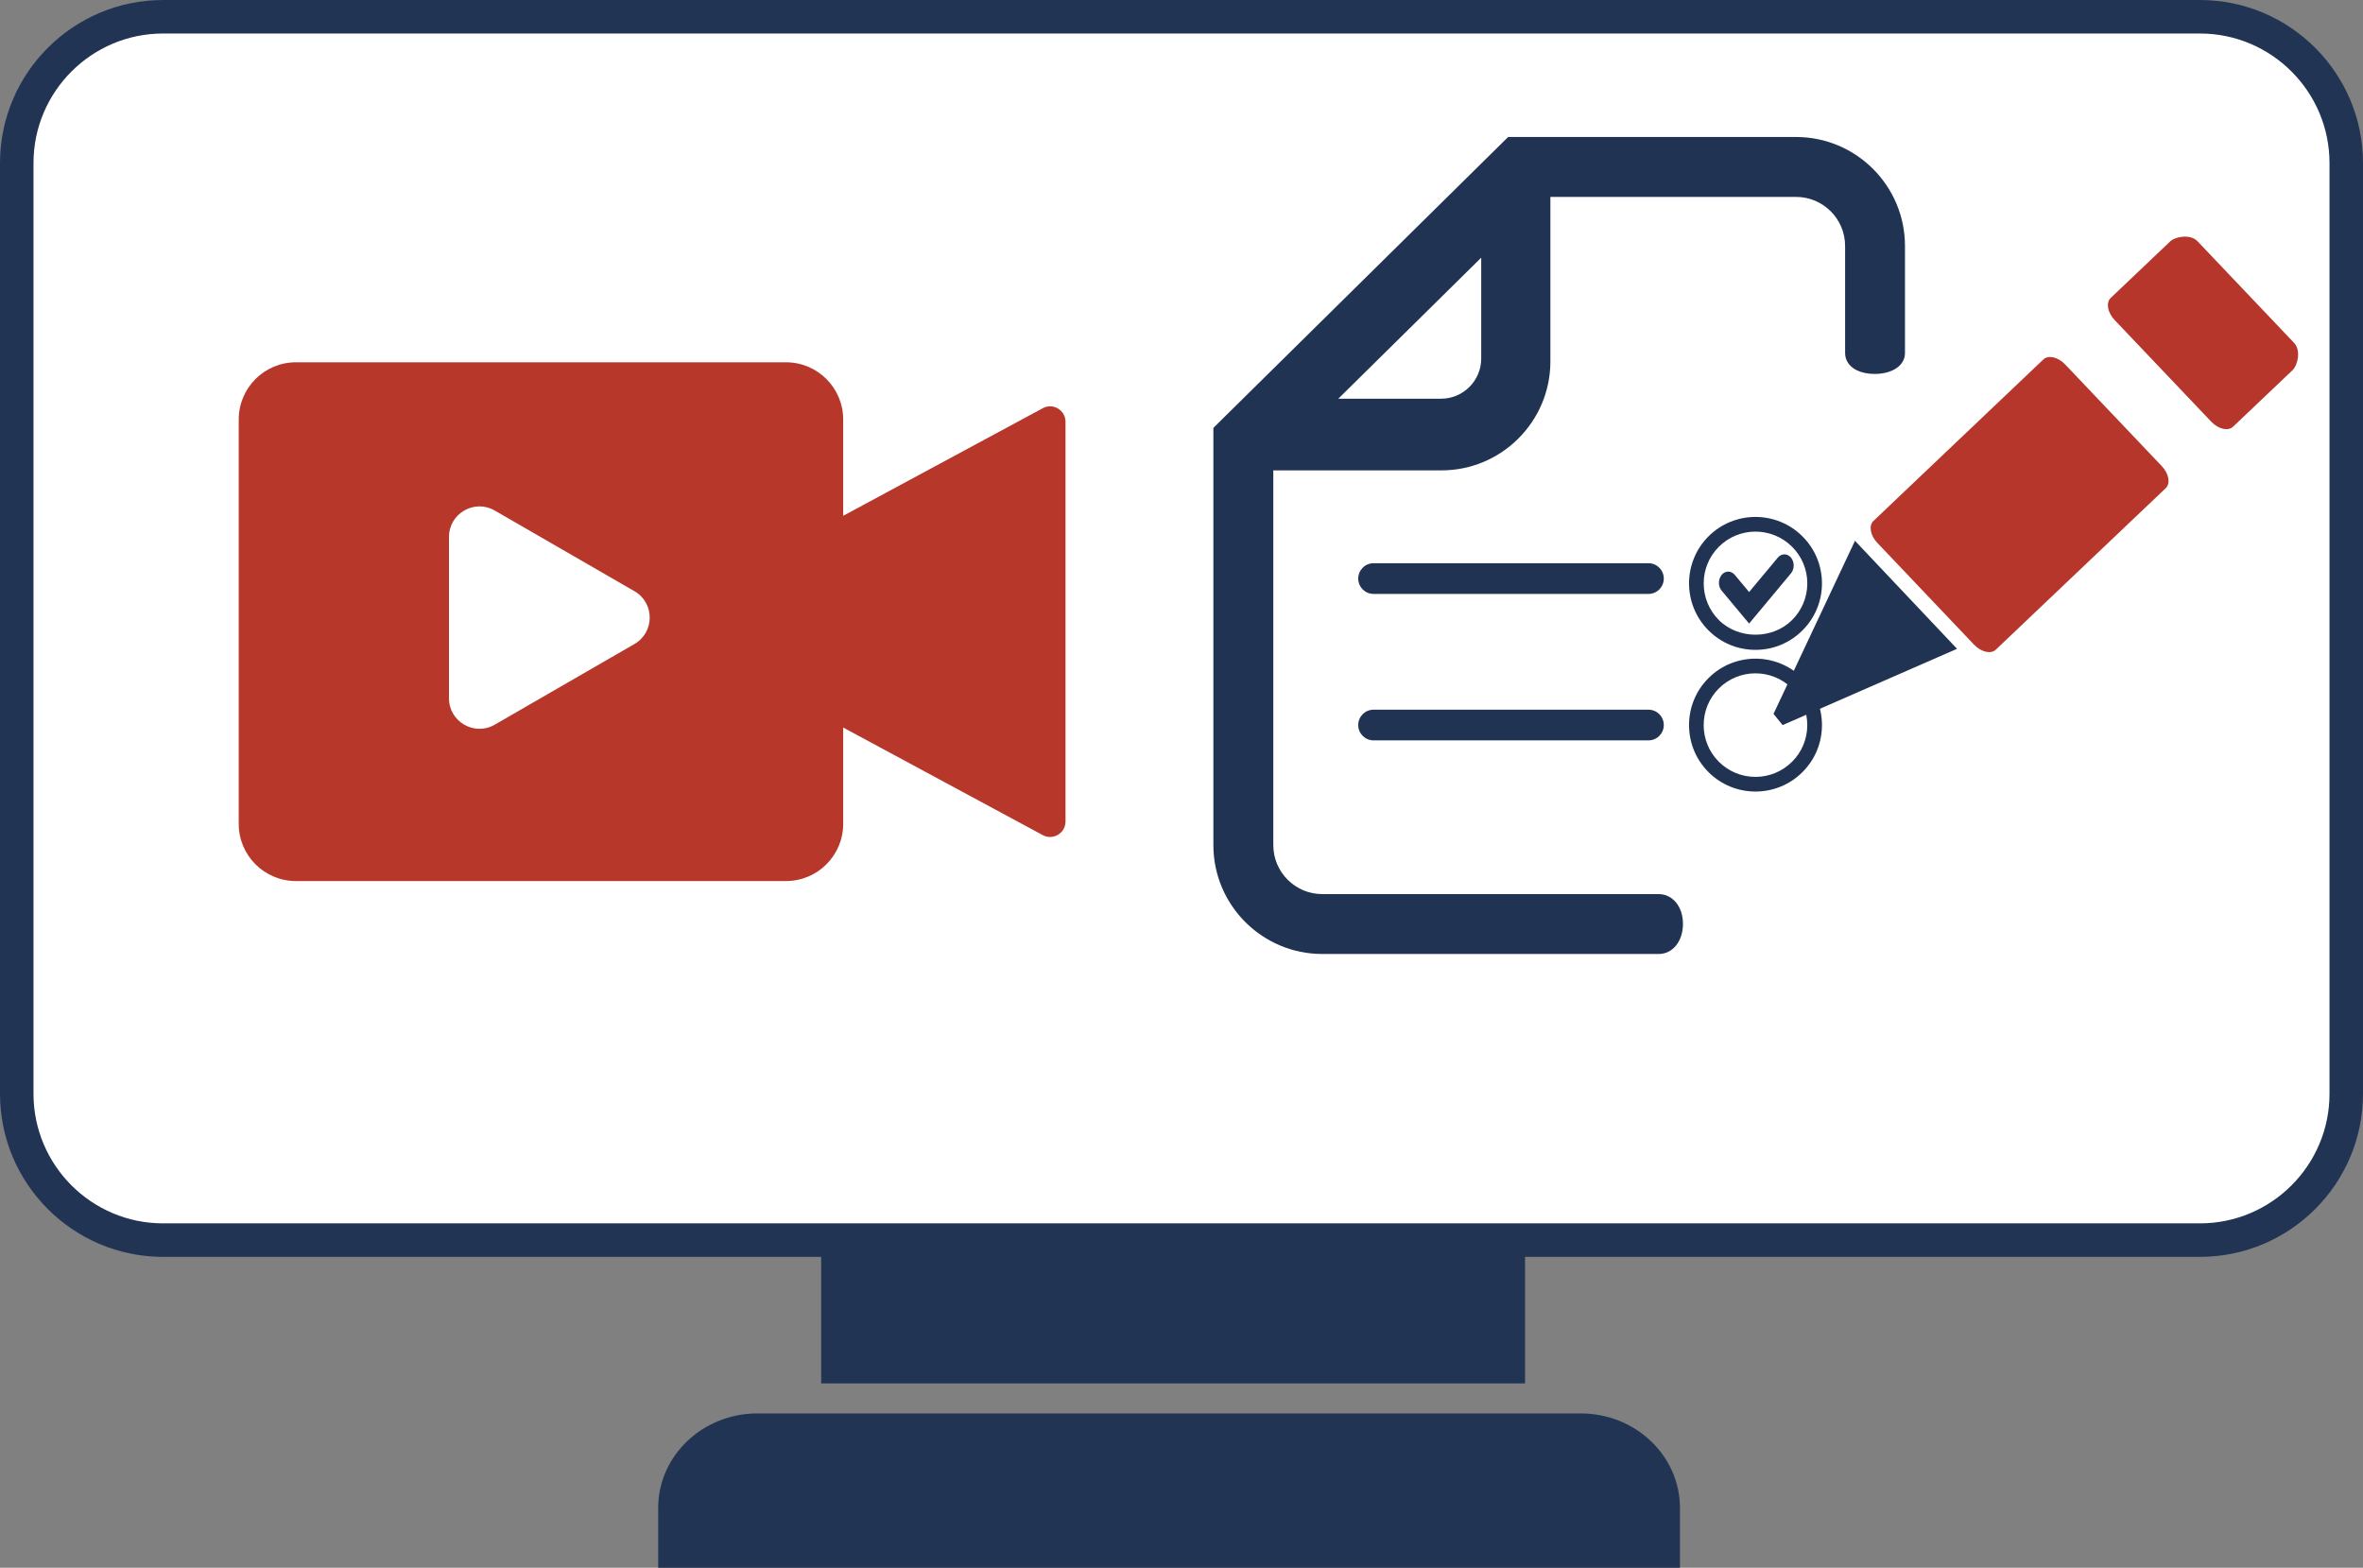<?xml version="1.0" encoding="UTF-8"?><svg id="uuid-c9ba15cc-9547-46d3-ae2c-94345ad1b946" xmlns="http://www.w3.org/2000/svg" width="4.621cm" height="3.066cm" xmlns:xlink="http://www.w3.org/1999/xlink" viewBox="0 0 130.995 86.912"><rect x="0" y="0" width="130.995" height="86.912" fill="#808080" stroke="none"/><defs><style>.uuid-7974ba23-b2bd-4f54-b588-2ade557a53af{fill:none;}.uuid-367bc967-e69f-4104-a870-8696e382b03e{fill:#fff;}.uuid-094dc530-9e18-4deb-8931-0de485a31ddb{fill:#b7362b;}.uuid-c93d46e9-cb72-4789-bf43-b1cbc7f8e569{fill:#b7372b;}.uuid-f3d50c1b-7ac3-439a-ae48-9ea6d10a821c{fill:#213353;}.uuid-585b702a-7058-480d-b719-e1232a0d3fcb{fill:#213453;}.uuid-4f304dcd-d6bc-4ad4-93e8-0f568202b6d3{clip-path:url(#uuid-93b0e98f-52a8-4983-b0d9-b78b331e1598);}</style><clipPath id="uuid-93b0e98f-52a8-4983-b0d9-b78b331e1598"><rect class="uuid-7974ba23-b2bd-4f54-b588-2ade557a53af" x="67.266" y="7.593" width="60.132" height="45.295"/></clipPath></defs><path class="uuid-585b702a-7058-480d-b719-e1232a0d3fcb" d="m87.624,78.357h-45.63c-3.041,0-5.507,2.346-5.507,5.243v3.312h56.643v-3.312c0-2.896-2.464-5.243-5.507-5.243"/><path class="uuid-367bc967-e69f-4104-a870-8696e382b03e" d="m121.956,68.75H9.039c-4.461,0-8.11-3.65-8.11-8.11V9.039C.928,4.579,4.578.929,9.039.929h112.917c4.46,0,8.11,3.65,8.11,8.11v51.6c0,4.461-3.65,8.11-8.11,8.11"/><path class="uuid-585b702a-7058-480d-b719-e1232a0d3fcb" d="m121.956,69.678H9.039c-4.984,0-9.039-4.055-9.039-9.039V9.039C0,4.055,4.055,0,9.039,0h112.917c4.984,0,9.039,4.055,9.039,9.039v51.6c0,4.984-4.055,9.039-9.039,9.039ZM9.039,1.857c-3.96,0-7.182,3.222-7.182,7.182v51.6c0,3.96,3.222,7.182,7.182,7.182h112.917c3.96,0,7.182-3.222,7.182-7.182V9.039c0-3.96-3.222-7.182-7.182-7.182H9.039Z"/><rect class="uuid-585b702a-7058-480d-b719-e1232a0d3fcb" x="45.523" y="69.369" width="39.02" height="7.324"/><path class="uuid-c93d46e9-cb72-4789-bf43-b1cbc7f8e569" d="m57.806,22.631l-11.063,5.964v-5.34c0-1.751-1.42-3.171-3.171-3.171h-27.168c-1.751,0-3.17,1.42-3.17,3.171v22.418c0,1.751,1.419,3.171,3.17,3.171h27.168c1.751,0,3.171-1.42,3.171-3.171v-5.34l11.063,5.964c.57.308,1.261-.106,1.261-.753v-22.161c0-.647-.691-1.061-1.261-.753"/><path class="uuid-367bc967-e69f-4104-a870-8696e382b03e" d="m35.172,32.775l-7.747-4.473c-1.127-.651-2.535.163-2.535,1.464v8.945c0,1.301,1.408,2.115,2.535,1.464l7.747-4.473c1.127-.651,1.127-2.278,0-2.928"/><polygon class="uuid-f3d50c1b-7ac3-439a-ae48-9ea6d10a821c" points="102.832 29.979 108.49 35.968 98.822 40.197 98.316 39.577 102.832 29.979"/><g class="uuid-4f304dcd-d6bc-4ad4-93e8-0f568202b6d3"><path class="uuid-094dc530-9e18-4deb-8931-0de485a31ddb" d="m104.074,30.099c-.395-.414-.491-.962-.216-1.222l9.416-8.95c.275-.262.817-.136,1.212.279l5.356,5.636c.393.415.491.962.216,1.222l-9.417,8.95c-.275.262-.816.137-1.21-.278l-5.356-5.637Z"/><path class="uuid-094dc530-9e18-4deb-8931-0de485a31ddb" d="m117.225,17.74c-.393-.415-.491-.963-.216-1.224l3.304-3.14c.275-.26,1.114-.418,1.507-.003l5.356,5.636c.395.415.194,1.246-.08,1.506l-3.304,3.14c-.275.26-.816.136-1.21-.278l-5.356-5.637Z"/><path class="uuid-367bc967-e69f-4104-a870-8696e382b03e" d="m91.383,41.327h-15.239c-.626,0-1.133-.507-1.133-1.133s.507-1.134,1.133-1.134h15.239c.626,0,1.133.509,1.133,1.134s-.507,1.133-1.133,1.133"/><path class="uuid-f3d50c1b-7ac3-439a-ae48-9ea6d10a821c" d="m91.383,33.208h-15.239c-.626,0-1.133-.507-1.133-1.133s.507-1.134,1.133-1.134h15.239c.626,0,1.133.507,1.133,1.134s-.507,1.133-1.133,1.133"/><path class="uuid-f3d50c1b-7ac3-439a-ae48-9ea6d10a821c" d="m83.838,8.159h15.73c3.017,0,5.47,2.454,5.47,5.472v5.944c0,.76-2.187.807-2.187,0v-5.944c0-1.811-1.474-3.283-3.285-3.283h-14.186v9.689c0,3.017-2.454,5.472-5.47,5.472h-9.89v21.342c0,1.81,1.472,3.282,3.282,3.282h18.642c1.06,0,1.031,2.188,0,2.188h-18.642c-3.016,0-5.47-2.454-5.47-5.47v-22.894l16.006-15.797Zm-3.951,14.51c1.539,0,2.792-1.253,2.792-2.792v-6.947l-9.868,9.739h7.075Z"/><path class="uuid-f3d50c1b-7ac3-439a-ae48-9ea6d10a821c" d="m95.419,31.901c.007-.01.013-.022.022-.032.2-.241.526-.241.728,0l.794.952,1.592-1.909c.202-.241.528-.241.728,0,.202.241.202.632,0,.874l-.792.95-1.528,1.832-.729-.873-.794-.952c-.193-.231-.197-.599-.02-.842"/><path class="uuid-f3d50c1b-7ac3-439a-ae48-9ea6d10a821c" d="m91.383,41.327h-15.239c-.626,0-1.133-.507-1.133-1.133s.507-1.134,1.133-1.134h15.239c.626,0,1.133.509,1.133,1.134s-.507,1.133-1.133,1.133"/><path class="uuid-367bc967-e69f-4104-a870-8696e382b03e" d="m91.384,41.611h-15.239c-.78,0-1.416-.636-1.416-1.417s.636-1.417,1.416-1.417h15.239c.78,0,1.416.636,1.416,1.417s-.636,1.417-1.416,1.417Zm-15.239-2.268c-.469,0-.85.382-.85.851s.381.851.85.851h15.239c.469,0,.85-.382.85-.851s-.381-.851-.85-.851h-15.239Z"/><path class="uuid-367bc967-e69f-4104-a870-8696e382b03e" d="m91.384,33.49h-15.239c-.78,0-1.416-.635-1.416-1.416s.636-1.417,1.416-1.417h15.239c.78,0,1.416.636,1.416,1.417s-.636,1.416-1.416,1.416Zm-15.239-2.267c-.469,0-.85.382-.85.852s.381.85.85.85h15.239c.469,0,.85-.381.85-.85s-.381-.852-.85-.852h-15.239Z"/><path class="uuid-f3d50c1b-7ac3-439a-ae48-9ea6d10a821c" d="m91.944,52.887h-18.642c-3.329,0-6.037-2.708-6.037-6.036v-23.131l16.34-16.126h15.963c3.328,0,6.036,2.708,6.036,6.038v5.944c0,.68-.692,1.154-1.685,1.154-.366,0-.716-.072-.983-.202-.414-.201-.651-.548-.651-.952v-5.944c0-1.498-1.22-2.717-2.719-2.717h-13.619v9.123c0,3.33-2.708,6.038-6.037,6.038h-9.323v20.776c0,1.497,1.219,2.715,2.716,2.715h18.642c.782,0,1.351.693,1.351,1.649,0,.969-.568,1.672-1.351,1.672Zm-23.546-28.694v22.658c0,2.704,2.2,4.903,4.904,4.903h18.642c.111,0,.217-.262.217-.539,0-.244-.089-.517-.217-.517h-18.642c-2.122,0-3.849-1.726-3.849-3.848v-21.909h10.456c2.704,0,4.904-2.201,4.904-4.905v-10.256h14.752c2.124,0,3.852,1.727,3.852,3.85v5.874c.21.13.838.122,1.054-.013v-5.861c0-2.705-2.199-4.905-4.903-4.905h-15.498l-15.672,15.467Zm11.488-.957h-8.455l11.813-11.66v8.302c0,1.852-1.507,3.358-3.358,3.358Zm-5.695-1.133h5.695c1.228,0,2.226-.999,2.226-2.226v-5.592l-7.921,7.817Z"/><path class="uuid-f3d50c1b-7ac3-439a-ae48-9ea6d10a821c" d="m97.316,43.881c-.943,0-1.888-.359-2.605-1.078-1.437-1.437-1.437-3.774,0-5.21,1.435-1.437,3.774-1.438,5.211,0,.696.695,1.08,1.621,1.08,2.605s-.384,1.91-1.08,2.605h0c-.718.719-1.662,1.078-2.605,1.078Zm0-6.554c-.736,0-1.472.28-2.032.84-1.119,1.119-1.119,2.941,0,4.062,1.121,1.119,2.941,1.119,4.062,0h0c.543-.543.842-1.264.842-2.031s-.299-1.488-.842-2.031c-.56-.559-1.296-.839-2.03-.839Zm0-1.301c-.984,0-1.91-.383-2.605-1.08-1.436-1.437-1.436-3.773,0-5.21,1.436-1.438,3.775-1.437,5.211,0,.696.695,1.08,1.621,1.08,2.605s-.384,1.91-1.08,2.605h0c-.695.696-1.621,1.08-2.605,1.08Zm0-6.555c-.735,0-1.471.28-2.031.84-1.118,1.119-1.118,2.941,0,4.061,1.086,1.085,2.977,1.085,4.062,0h0c.543-.542.842-1.264.842-2.031s-.299-1.488-.842-2.03c-.561-.56-1.296-.84-2.031-.84Z"/></g></svg>